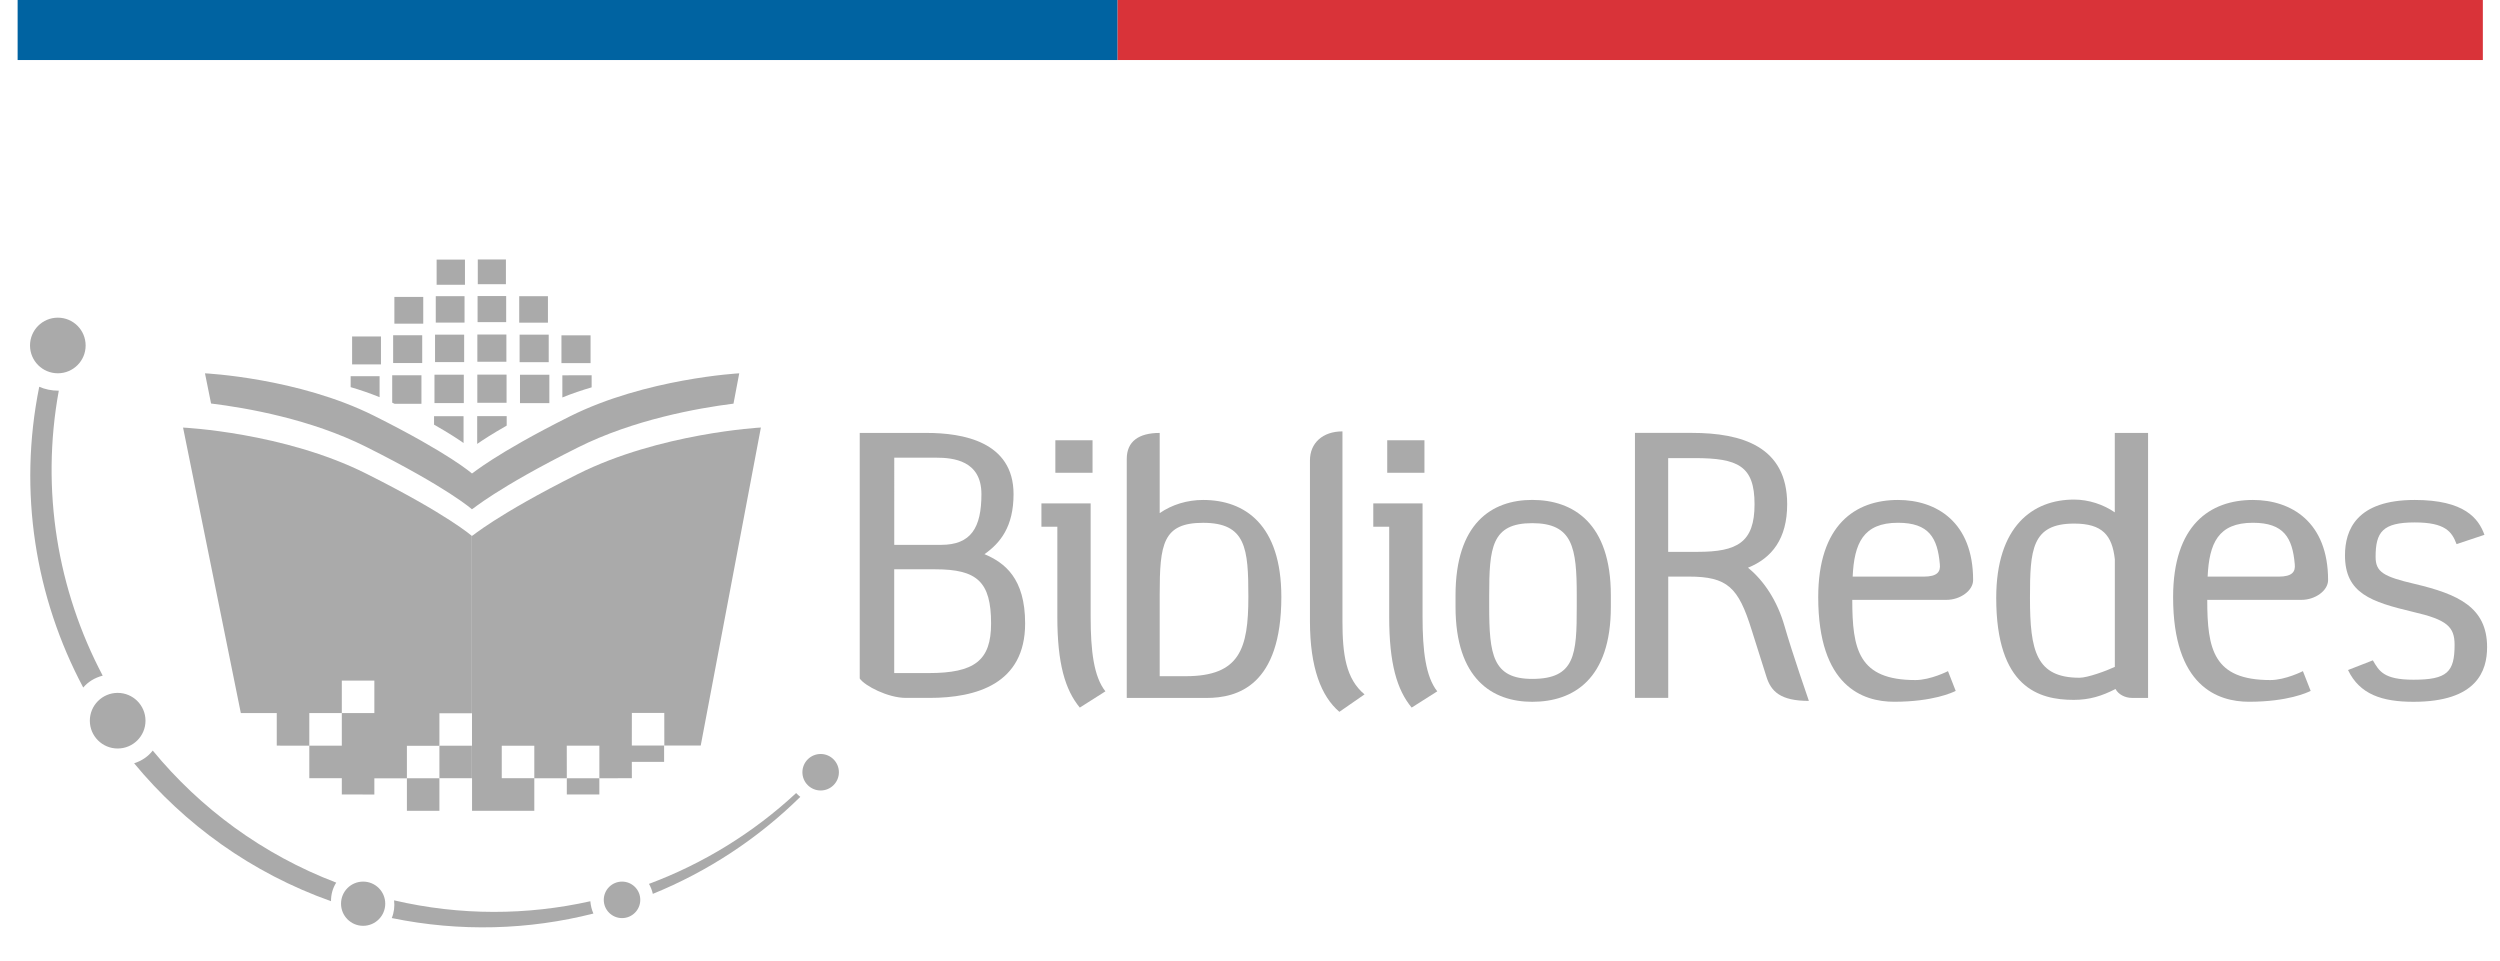 <svg xmlns="http://www.w3.org/2000/svg" xmlns:xlink="http://www.w3.org/1999/xlink" id="Capa_1" x="0px" y="0px" viewBox="0 0 583 224" style="enable-background:new 0 0 583 224;" xml:space="preserve">
<style type="text/css">
	.st0{fill:url(#XMLID_26793_);}
	.st1{opacity:0.59;}
	.st2{opacity:0.5;fill:#8FE5FF;}
	.st3{fill:#8FE5FF;}
	.st4{fill:url(#XMLID_26810_);}
	.st5{opacity:0.2;fill:#D1E0F9;}
	.st6{fill:url(#XMLID_29787_);}
	.st7{filter:url(#Adobe_OpacityMaskFilter);}
	.st8{filter:url(#Adobe_OpacityMaskFilter_1_);}
	.st9{mask:url(#XMLID_34330_);fill:url(#SVGID_1_);}
	.st10{fill:#56C2EF;}
	.st11{fill:#074594;}
	.st12{fill:url(#XMLID_34331_);}
	.st13{fill:url(#XMLID_34332_);}
	.st14{fill:url(#XMLID_34333_);}
	.st15{opacity:0.64;fill:#DCDEDD;}
	.st16{fill:url(#XMLID_34334_);}
	.st17{fill:url(#XMLID_34335_);}
	.st18{fill:url(#SVGID_2_);}
	.st19{fill:#45B868;}
	.st20{fill:url(#SVGID_3_);}
	.st21{fill:#FFFFFF;}
	.st22{fill:#453D37;}
	.st23{fill:#CB441E;}
	.st24{fill:#C22C16;}
	.st25{fill:#746D6C;}
	.st26{fill:none;stroke:#074594;stroke-width:3.459;stroke-miterlimit:10;}
	.st27{fill-rule:evenodd;clip-rule:evenodd;fill:#FFFFFF;}
	.st28{fill:none;stroke:#FFFFFF;stroke-width:0.619;stroke-miterlimit:10;}
	.st29{fill:url(#XMLID_34336_);}
	.st30{fill:url(#XMLID_34337_);}
	.st31{fill:#CBCBCB;}
	.st32{clip-path:url(#XMLID_34338_);fill:#FFFFFF;}
	.st33{clip-path:url(#XMLID_34338_);}
	.st34{fill:url(#XMLID_34339_);}
	.st35{clip-path:url(#XMLID_34338_);fill:#C7CBD1;}
	.st36{fill:#C7CBD1;}
	.st37{fill:#E1A900;}
	.st38{fill:url(#XMLID_34340_);}
	.st39{fill:url(#XMLID_34341_);}
	.st40{fill:url(#SVGID_4_);}
	.st41{fill:#2D1E56;}
	.st42{fill:#DFA999;}
	.st43{fill:#E59A88;}
	.st44{fill:#4A3180;}
	.st45{fill:url(#XMLID_34342_);}
	.st46{fill:url(#XMLID_34345_);}
	.st47{fill:url(#XMLID_34346_);}
	.st48{fill:#8075AF;}
	.st49{opacity:0.26;fill:#FFFFFF;}
	.st50{fill:url(#XMLID_34348_);}
	.st51{fill:#C5D7D5;}
	.st52{opacity:0.3;fill:#FFFFFF;}
	.st53{fill:#CE8045;}
	.st54{fill:#B38000;}
	.st55{fill:url(#XMLID_34349_);}
	.st56{fill:url(#XMLID_34350_);}
	.st57{fill:#222C53;}
	.st58{fill:url(#XMLID_34351_);}
	.st59{opacity:0.28;fill:url(#XMLID_34352_);}
	.st60{fill:#8F80DD;}
	.st61{fill:url(#XMLID_34353_);}
	.st62{opacity:0.24;fill:#2D1E56;}
	.st63{fill:#C1CFD8;}
	.st64{fill:url(#XMLID_34354_);}
	.st65{fill:#6480FF;}
	.st66{fill:url(#XMLID_34355_);}
	.st67{fill:url(#XMLID_34356_);}
	.st68{fill:url(#XMLID_34357_);}
	.st69{fill:url(#XMLID_34358_);}
	.st70{fill:#221E20;}
	.st71{fill:#D7D7D7;}
	.st72{fill:none;stroke:#FFFFFF;stroke-width:4.465;stroke-linecap:round;stroke-linejoin:round;stroke-miterlimit:10;}
	.st73{fill:none;stroke:#074594;stroke-miterlimit:10;}
	.st74{fill:#514080;}
	.st75{fill:#0185FF;}
	.st76{fill:#00C1E8;}
	.st77{fill:#0089B2;}
	.st78{fill:#873C7D;}
	.st79{fill:none;stroke:#45B868;stroke-miterlimit:10;}
	.st80{fill:none;stroke:#FFFFFF;stroke-miterlimit:10;}
	.st81{fill:url(#SVGID_5_);}
	.st82{fill:#C0C0C0;}
	.st83{fill:none;stroke:#676868;stroke-miterlimit:10;}
	.st84{fill:#0063A1;}
	.st85{fill:#D93339;}
	.st86{fill:#FFE5CB;}
	.st87{fill:#EFCC80;}
	.st88{fill:#A3B0D0;}
	.st89{fill:#EBAB00;}
	.st90{fill:#263D83;}
	.st91{fill:#6378A6;}
	.st92{fill:url(#XMLID_34365_);}
	.st93{fill:url(#XMLID_34366_);}
	.st94{fill:url(#SVGID_6_);}
	.st95{fill:url(#SVGID_7_);}
	.st96{fill:url(#SVGID_8_);}
	.st97{clip-path:url(#XMLID_34374_);}
	.st98{clip-path:url(#XMLID_34375_);}
	.st99{opacity:0.32;clip-path:url(#XMLID_34375_);fill:#E1E1E1;}
	.st100{fill:#ECECEC;}
	.st101{fill:#E1E1E1;}
	.st102{fill:#F5F5F5;}
	.st103{fill:#375A64;}
	.st104{fill:#1A2E35;}
	.st105{fill:#C78976;}
	.st106{fill:#BF654E;}
	.st107{fill:#FF4F5B;}
	.st108{opacity:0.3;}
	.st109{fill:#FFBF9D;}
	.st110{fill:#FF9A6C;}
	.st111{fill:#FAFAFA;}
	.st112{opacity:0.2;}
	.st113{clip-path:url(#XMLID_34376_);}
	.st114{clip-path:url(#XMLID_34377_);fill:#323232;}
	.st115{clip-path:url(#XMLID_34377_);}
	.st116{clip-path:url(#XMLID_34378_);}
	.st117{clip-path:url(#XMLID_34379_);fill:#CFCFCF;}
	.st118{clip-path:url(#XMLID_34379_);}
	.st119{fill:url(#SVGID_9_);}
	.st120{fill:none;stroke:#727272;stroke-miterlimit:10;}
	.st121{fill:url(#XMLID_34382_);}
	.st122{fill:url(#XMLID_34383_);}
	.st123{fill:url(#XMLID_34384_);}
	.st124{fill:url(#XMLID_34387_);}
	.st125{fill:url(#XMLID_34388_);}
	.st126{fill:url(#XMLID_34389_);}
	.st127{fill:url(#XMLID_34392_);}
	.st128{fill:url(#XMLID_34393_);}
	.st129{fill:url(#XMLID_34394_);}
	.st130{fill:url(#XMLID_34397_);}
	.st131{fill:url(#XMLID_34398_);}
	.st132{fill:url(#XMLID_34399_);}
	.st133{fill:url(#XMLID_34402_);}
	.st134{fill:url(#XMLID_34403_);}
	.st135{fill:url(#XMLID_34404_);}
	.st136{fill:url(#XMLID_34407_);}
	.st137{fill:url(#XMLID_34408_);}
	.st138{fill:url(#XMLID_34409_);}
	.st139{fill:#DCDEDD;}
	.st140{fill:url(#XMLID_34412_);}
	.st141{fill:url(#XMLID_34413_);}
	.st142{fill:url(#XMLID_34414_);}
	.st143{opacity:0.39;}
	.st144{fill:#CACACA;}
	.st145{fill:url(#XMLID_34415_);}
	.st146{fill:url(#SVGID_10_);}
	.st147{fill:url(#SVGID_11_);}
	.st148{fill:url(#XMLID_34416_);}
	.st149{fill:url(#XMLID_34417_);}
	.st150{clip-path:url(#XMLID_34418_);fill:#FFFFFF;}
	.st151{clip-path:url(#XMLID_34418_);}
	.st152{fill:url(#XMLID_34419_);}
	.st153{clip-path:url(#XMLID_34418_);fill:#C7CBD1;}
	.st154{fill:url(#XMLID_34420_);}
	.st155{fill:url(#XMLID_34421_);}
	.st156{fill:url(#SVGID_12_);}
	.st157{fill:#DAA16D;}
	.st158{opacity:0.47;fill:#DAA16D;}
	.st159{fill:url(#XMLID_34422_);}
	.st160{fill:url(#XMLID_34423_);}
	.st161{fill:url(#XMLID_34424_);}
	.st162{fill:url(#XMLID_34425_);}
	.st163{fill:#684637;}
	.st164{fill:#7F5844;}
	.st165{fill:#652D07;}
	.st166{fill:url(#XMLID_34426_);}
	.st167{fill:url(#XMLID_34427_);}
	.st168{fill:url(#XMLID_34428_);}
	.st169{opacity:0.28;fill:url(#XMLID_34429_);}
	.st170{fill:url(#XMLID_34430_);}
	.st171{fill:#672C2C;}
	.st172{fill:#C9C9C9;}
	.st173{fill:url(#SVGID_13_);}
	.st174{fill:url(#SVGID_14_);}
	.st175{fill:#EDA68A;}
	.st176{fill:url(#SVGID_15_);}
	.st177{fill:url(#SVGID_16_);}
	.st178{fill:none;stroke:url(#XMLID_34431_);stroke-miterlimit:10;}
	.st179{fill:url(#SVGID_17_);}
	.st180{fill:url(#SVGID_18_);}
	.st181{fill:url(#SVGID_19_);}
	.st182{fill:url(#SVGID_20_);}
	.st183{fill:url(#SVGID_21_);}
	.st184{fill:url(#SVGID_22_);}
	.st185{fill:#D1D1D1;}
	.st186{fill:#DE9280;}
	.st187{opacity:0.25;}
	.st188{fill:#DC6E60;}
	.st189{fill:#38303B;}
	.st190{fill:#D44F6A;}
	.st191{fill:#F45A79;}
	.st192{fill:url(#XMLID_34432_);}
	.st193{fill:url(#XMLID_34433_);}
	.st194{fill:#F47081;}
	.st195{fill:url(#XMLID_34434_);}
	.st196{fill:url(#XMLID_34435_);}
	.st197{fill:url(#XMLID_34436_);}
	.st198{fill:url(#XMLID_34437_);}
	.st199{fill:url(#SVGID_23_);}
	.st200{fill:url(#XMLID_34446_);}
	.st201{fill:url(#XMLID_34447_);}
	.st202{fill:url(#XMLID_34448_);}
	.st203{fill:url(#XMLID_34449_);}
	.st204{fill:url(#XMLID_34450_);}
	.st205{fill:url(#SVGID_24_);}
	.st206{fill:url(#SVGID_25_);}
	.st207{fill:url(#XMLID_34451_);}
	.st208{fill:url(#XMLID_34452_);}
	.st209{clip-path:url(#XMLID_34453_);fill:#FFFFFF;}
	.st210{clip-path:url(#XMLID_34453_);}
	.st211{fill:url(#XMLID_34454_);}
	.st212{clip-path:url(#XMLID_34453_);fill:#C7CBD1;}
	.st213{fill:url(#XMLID_34455_);}
	.st214{fill:url(#XMLID_34456_);}
	.st215{fill:url(#SVGID_26_);}
	.st216{fill:url(#XMLID_34457_);}
	.st217{fill:url(#XMLID_34458_);}
	.st218{fill:url(#XMLID_34459_);}
	.st219{fill:url(#XMLID_34460_);}
	.st220{fill:url(#XMLID_34461_);}
	.st221{fill:url(#XMLID_34462_);}
	.st222{fill:url(#XMLID_34463_);}
	.st223{opacity:0.28;fill:url(#XMLID_34464_);}
	.st224{fill:url(#XMLID_34465_);}
	.st225{fill:url(#SVGID_27_);}
	.st226{fill:url(#SVGID_28_);}
	.st227{fill:url(#SVGID_29_);}
	.st228{fill:url(#SVGID_30_);}
	.st229{fill:none;stroke:url(#XMLID_34466_);stroke-miterlimit:10;}
	.st230{fill:url(#SVGID_31_);}
	.st231{fill:url(#SVGID_32_);}
	.st232{fill:url(#SVGID_33_);}
	.st233{fill:url(#SVGID_34_);}
	.st234{fill:url(#SVGID_35_);}
	.st235{fill:url(#SVGID_36_);}
	.st236{fill:url(#XMLID_34467_);}
	.st237{fill:url(#XMLID_34468_);}
	.st238{fill:url(#XMLID_34469_);}
	.st239{fill:url(#XMLID_34470_);}
	.st240{fill:url(#XMLID_34471_);}
	.st241{fill:url(#XMLID_34472_);}
	.st242{fill:url(#SVGID_37_);}
	.st243{fill:url(#XMLID_34481_);}
	.st244{fill:url(#XMLID_34482_);}
	.st245{fill:url(#XMLID_34483_);}
	.st246{fill:url(#XMLID_34487_);}
	.st247{fill:url(#XMLID_34488_);}
	.st248{fill:url(#XMLID_34489_);}
	.st249{fill:url(#XMLID_34490_);}
	.st250{fill:url(#XMLID_34491_);}
	.st251{fill:url(#SVGID_38_);}
	.st252{fill:url(#SVGID_39_);}
	.st253{clip-path:url(#XMLID_34498_);}
	.st254{clip-path:url(#XMLID_34499_);}
	.st255{opacity:0.32;clip-path:url(#XMLID_34499_);fill:#E1E1E1;}
	.st256{clip-path:url(#XMLID_34500_);}
	.st257{clip-path:url(#XMLID_34501_);fill:#323232;}
	.st258{clip-path:url(#XMLID_34501_);}
	.st259{clip-path:url(#XMLID_34502_);}
	.st260{clip-path:url(#XMLID_34503_);fill:#CFCFCF;}
	.st261{clip-path:url(#XMLID_34503_);}
	.st262{fill:url(#XMLID_34506_);}
	.st263{fill:url(#XMLID_34507_);}
	.st264{fill:url(#XMLID_34508_);}
	.st265{fill:url(#SVGID_40_);}
	.st266{fill:url(#SVGID_41_);}
	.st267{fill:url(#SVGID_42_);}
	.st268{fill:url(#SVGID_43_);}
	.st269{fill:none;stroke:url(#XMLID_34509_);stroke-miterlimit:10;}
	.st270{fill:url(#SVGID_44_);}
	.st271{fill:url(#SVGID_45_);}
	.st272{fill:url(#SVGID_46_);}
	.st273{fill:url(#SVGID_47_);}
	.st274{fill:url(#SVGID_48_);}
	.st275{fill:url(#SVGID_49_);}
	.st276{fill:url(#SVGID_50_);}
	.st277{fill:url(#XMLID_34510_);}
	.st278{fill:url(#SVGID_51_);}
	.st279{fill:url(#SVGID_52_);}
	.st280{clip-path:url(#XMLID_34517_);}
	.st281{clip-path:url(#XMLID_34518_);}
	.st282{opacity:0.32;clip-path:url(#XMLID_34518_);fill:#E1E1E1;}
	.st283{clip-path:url(#XMLID_34519_);}
	.st284{clip-path:url(#XMLID_34520_);fill:#323232;}
	.st285{clip-path:url(#XMLID_34520_);}
	.st286{clip-path:url(#XMLID_34521_);}
	.st287{clip-path:url(#XMLID_34522_);fill:#CFCFCF;}
	.st288{clip-path:url(#XMLID_34522_);}
	.st289{fill:url(#XMLID_34525_);}
	.st290{fill:url(#XMLID_34526_);}
	.st291{fill:url(#XMLID_34527_);}
	.st292{fill:url(#SVGID_53_);}
	.st293{fill:url(#SVGID_54_);}
	.st294{fill:url(#XMLID_34528_);}
	.st295{fill:url(#XMLID_34531_);}
	.st296{fill:url(#XMLID_34532_);}
	.st297{fill:url(#XMLID_34533_);}
	.st298{fill:url(#XMLID_34536_);}
	.st299{fill:url(#XMLID_34537_);}
	.st300{fill:url(#XMLID_34538_);}
	.st301{fill:url(#XMLID_34541_);}
	.st302{fill:url(#XMLID_34542_);}
	.st303{fill:url(#XMLID_34543_);}
	.st304{fill:url(#SVGID_55_);}
	.st305{fill:url(#XMLID_34551_);}
	.st306{fill:url(#XMLID_34552_);}
	.st307{fill:#0F69B3;}
	.st308{fill:url(#XMLID_34553_);}
	.st309{fill:url(#XMLID_34554_);}
	.st310{clip-path:url(#XMLID_34555_);fill:#FFFFFF;}
	.st311{clip-path:url(#XMLID_34555_);}
	.st312{fill:url(#XMLID_34556_);}
	.st313{clip-path:url(#XMLID_34555_);fill:#C7CBD1;}
	.st314{fill:url(#XMLID_34557_);}
	.st315{fill:url(#XMLID_34558_);}
	.st316{fill:url(#SVGID_56_);}
	.st317{fill:url(#XMLID_34559_);}
	.st318{fill:url(#XMLID_34560_);}
	.st319{fill:url(#XMLID_34561_);}
	.st320{fill:url(#XMLID_34562_);}
	.st321{fill:url(#XMLID_34563_);}
	.st322{fill:url(#XMLID_34564_);}
	.st323{fill:url(#XMLID_34565_);}
	.st324{opacity:0.28;fill:url(#XMLID_34566_);}
	.st325{fill:url(#XMLID_34567_);}
	.st326{fill:url(#SVGID_57_);}
	.st327{fill:url(#SVGID_58_);}
	.st328{fill:url(#SVGID_59_);}
	.st329{fill:url(#SVGID_60_);}
	.st330{fill:none;stroke:url(#XMLID_34568_);stroke-miterlimit:10;}
	.st331{fill:url(#SVGID_61_);}
	.st332{fill:url(#SVGID_62_);}
	.st333{fill:url(#SVGID_63_);}
	.st334{fill:url(#SVGID_64_);}
	.st335{fill:url(#SVGID_65_);}
	.st336{fill:url(#SVGID_66_);}
	.st337{fill:url(#XMLID_34569_);}
	.st338{fill:url(#XMLID_34570_);}
	.st339{fill:url(#XMLID_34571_);}
	.st340{fill:url(#XMLID_34572_);}
	.st341{fill:url(#XMLID_34573_);}
	.st342{fill:url(#XMLID_34574_);}
	.st343{fill:url(#SVGID_67_);}
	.st344{fill:url(#XMLID_34575_);}
	.st345{fill:url(#XMLID_34576_);}
	.st346{clip-path:url(#XMLID_34577_);fill:#FFFFFF;}
	.st347{clip-path:url(#XMLID_34577_);}
	.st348{fill:url(#XMLID_34578_);}
	.st349{clip-path:url(#XMLID_34577_);fill:#C7CBD1;}
	.st350{fill:url(#XMLID_34579_);}
	.st351{fill:url(#XMLID_34580_);}
	.st352{fill:url(#SVGID_68_);}
	.st353{fill:url(#XMLID_34581_);}
	.st354{fill:url(#XMLID_34582_);}
	.st355{fill:url(#XMLID_34583_);}
	.st356{fill:url(#XMLID_34584_);}
	.st357{fill:url(#XMLID_34585_);}
	.st358{fill:url(#XMLID_34586_);}
	.st359{fill:url(#XMLID_34587_);}
	.st360{opacity:0.28;fill:url(#XMLID_34588_);}
	.st361{fill:url(#XMLID_34589_);}
	.st362{fill:url(#SVGID_69_);}
	.st363{fill:url(#SVGID_70_);}
	.st364{fill:url(#SVGID_71_);}
	.st365{fill:url(#SVGID_72_);}
	.st366{fill:none;stroke:url(#XMLID_34590_);stroke-miterlimit:10;}
	.st367{fill:url(#SVGID_73_);}
	.st368{fill:url(#SVGID_74_);}
	.st369{fill:url(#SVGID_75_);}
	.st370{fill:url(#SVGID_76_);}
	.st371{fill:url(#SVGID_77_);}
	.st372{fill:url(#SVGID_78_);}
	.st373{fill:url(#XMLID_34591_);}
	.st374{fill:url(#XMLID_34592_);}
	.st375{fill:url(#XMLID_34593_);}
	.st376{fill:url(#XMLID_34594_);}
	.st377{fill:url(#XMLID_34595_);}
	.st378{fill:url(#XMLID_34596_);}
	.st379{clip-path:url(#XMLID_34597_);}
	.st380{clip-path:url(#XMLID_34598_);}
	.st381{opacity:0.32;clip-path:url(#XMLID_34598_);fill:#E1E1E1;}
	.st382{clip-path:url(#XMLID_34599_);}
	.st383{clip-path:url(#XMLID_34600_);fill:#323232;}
	.st384{clip-path:url(#XMLID_34600_);}
	.st385{clip-path:url(#XMLID_34601_);}
	.st386{clip-path:url(#XMLID_34602_);fill:#CFCFCF;}
	.st387{clip-path:url(#XMLID_34602_);}
	.st388{fill:url(#XMLID_34603_);}
	.st389{fill:url(#SVGID_79_);}
	.st390{clip-path:url(#XMLID_34605_);}
	.st391{clip-path:url(#XMLID_34606_);}
	.st392{opacity:0.32;clip-path:url(#XMLID_34606_);fill:#E1E1E1;}
	.st393{clip-path:url(#XMLID_34607_);}
	.st394{clip-path:url(#XMLID_34608_);fill:#323232;}
	.st395{clip-path:url(#XMLID_34608_);}
	.st396{clip-path:url(#XMLID_34609_);}
	.st397{clip-path:url(#XMLID_34610_);fill:#CFCFCF;}
	.st398{clip-path:url(#XMLID_34610_);}
	.st399{fill:url(#XMLID_34611_);}
	.st400{fill:#366DDD;}
	.st401{fill:#864CDD;}
	.st402{fill:#F55280;}
	.st403{fill:#F48012;}
	.st404{fill:#0EA9C8;}
	.st405{fill:#AF488A;}
	.st406{fill:#F66D63;}
	.st407{fill:#28A993;}
	.st408{fill:#043764;}
	.st409{fill:url(#XMLID_34612_);}
	.st410{fill:url(#SVGID_80_);}
	.st411{fill:url(#XMLID_34613_);}
	.st412{fill:url(#XMLID_34614_);}
	.st413{fill:url(#XMLID_34615_);}
	.st414{fill:url(#XMLID_34616_);}
	.st415{fill:url(#XMLID_34619_);}
	.st416{fill:url(#XMLID_34620_);}
	.st417{fill:url(#XMLID_34621_);}
	.st418{fill:url(#XMLID_34624_);}
	.st419{fill:url(#XMLID_34625_);}
	.st420{fill:url(#XMLID_34626_);}
	.st421{fill:url(#XMLID_34629_);}
	.st422{fill:url(#XMLID_34630_);}
	.st423{fill:url(#XMLID_34631_);}
	.st424{fill:url(#XMLID_34633_);}
	.st425{fill:url(#XMLID_34634_);}
	.st426{fill:url(#XMLID_34635_);}
	.st427{fill:url(#XMLID_34638_);}
	.st428{fill:url(#XMLID_34639_);}
	.st429{fill:url(#XMLID_34640_);}
	.st430{fill:url(#XMLID_34643_);}
	.st431{fill:url(#XMLID_34644_);}
	.st432{fill:url(#XMLID_34645_);}
	.st433{fill:url(#XMLID_34648_);}
	.st434{fill:url(#XMLID_34649_);}
	.st435{fill:url(#XMLID_34650_);}
	.st436{fill:url(#XMLID_34653_);}
	.st437{fill:url(#XMLID_34654_);}
	.st438{fill:url(#XMLID_34655_);}
	.st439{fill:url(#XMLID_34658_);}
	.st440{fill:url(#XMLID_34659_);}
	.st441{fill:url(#XMLID_34660_);}
	.st442{fill:url(#XMLID_34663_);}
	.st443{fill:url(#XMLID_34664_);}
	.st444{fill:url(#XMLID_34665_);}
	.st445{fill:url(#XMLID_34668_);}
	.st446{fill:url(#XMLID_34669_);}
	.st447{fill:url(#XMLID_34670_);}
	.st448{fill:url(#XMLID_34673_);}
	.st449{fill:url(#XMLID_34674_);}
	.st450{fill:url(#XMLID_34675_);}
	.st451{fill:url(#XMLID_34678_);}
	.st452{fill:url(#XMLID_34679_);}
	.st453{fill:url(#XMLID_34680_);}
	.st454{fill:url(#XMLID_34683_);}
	.st455{fill:url(#XMLID_34684_);}
	.st456{fill:url(#XMLID_34685_);}
	.st457{fill:url(#XMLID_34687_);}
	.st458{fill:url(#XMLID_34688_);}
	.st459{fill:url(#XMLID_34689_);}
	.st460{fill:url(#XMLID_34692_);}
	.st461{fill:url(#XMLID_34693_);}
	.st462{fill:url(#XMLID_34694_);}
	.st463{fill:url(#XMLID_34697_);}
	.st464{fill:url(#XMLID_34698_);}
	.st465{fill:url(#XMLID_34699_);}
	.st466{fill:url(#XMLID_34702_);}
	.st467{fill:url(#XMLID_34703_);}
	.st468{fill:url(#XMLID_34704_);}
	.st469{fill:url(#XMLID_34707_);}
	.st470{fill:url(#XMLID_34708_);}
	.st471{fill:url(#XMLID_34709_);}
	.st472{fill:url(#XMLID_34712_);}
	.st473{fill:url(#XMLID_34713_);}
	.st474{fill:url(#XMLID_34714_);}
	.st475{fill:url(#XMLID_34717_);}
	.st476{fill:url(#XMLID_34718_);}
	.st477{fill:url(#XMLID_34719_);}
	.st478{fill:#DCDEE1;}
	.st479{fill:#7F5E6A;}
	.st480{fill:none;stroke:#074594;stroke-width:1.597;stroke-linecap:round;stroke-linejoin:round;stroke-miterlimit:10;}
	.st481{fill:#FFA394;}
	.st482{opacity:0.5;fill:#C47C75;}
	.st483{fill:#352836;}
	.st484{fill:#D17877;}
	.st485{fill:#FF9989;}
	.st486{fill:#5B4DC4;}
	.st487{fill:#4742A4;}
	.st488{clip-path:url(#XMLID_34720_);fill:#2C217D;}
	.st489{clip-path:url(#XMLID_34720_);fill:none;stroke:#FFFFFF;stroke-width:0.752;stroke-miterlimit:10;}
	.st490{fill:#D2ADDA;}
	.st491{opacity:0.4;fill:#221A24;}
	.st492{fill:#2C217D;}
	.st493{fill:#1D195E;}
	.st494{opacity:0.2;fill:#352836;}
	.st495{fill:none;stroke:#FFFFFF;stroke-width:1.505;stroke-linecap:round;stroke-linejoin:round;stroke-miterlimit:10;}
	.st496{fill:#FF9177;}
	.st497{opacity:0.4;fill:#D56E5C;}
	.st498{fill:#C56655;}
	.st499{fill:#181B34;}
	.st500{opacity:0.3;fill:#0D1122;}
	.st501{fill:none;stroke:#FFFFFF;stroke-width:1.584;stroke-linecap:round;stroke-miterlimit:10;}
	.st502{opacity:0.2;fill:#0D1122;}
	.st503{fill:#B698BD;}
	.st504{opacity:0.2;fill:#221A24;}
	.st505{fill:#A38BA9;}
	.st506{fill:#FFE4E5;}
	.st507{opacity:0.6;fill:#453646;}
	.st508{fill:#92687D;}
	.st509{fill:#E1C3E9;}
	.st510{fill:#142230;}
	.st511{fill:#A0534F;}
	.st512{fill:#803F38;}
	.st513{fill:#7F3B37;}
	.st514{fill:#1B165E;}
	.st515{opacity:0.1;fill:#142230;}
	.st516{opacity:0.7;fill:#FFFFFF;}
	.st517{fill:#101627;}
	.st518{fill:#FFA78D;}
	.st519{fill:#F37D5A;}
	.st520{fill:#EF8472;}
	.st521{fill:#1F2639;}
	.st522{fill:#38134C;}
	.st523{fill:#501967;}
	.st524{fill:#0D1019;}
	.st525{fill:#35324C;}
	.st526{fill:#8B3D49;}
	.st527{fill:#A93077;}
	.st528{fill:#D5694E;}
	.st529{fill:#A080BE;}
	.st530{fill:#D1A0F3;}
	.st531{fill:#524E64;}
	.st532{fill:#E4E8ED;}
	.st533{fill:#CB5C40;}
	.st534{fill:#792B9B;}
	.st535{fill:#97616B;}
	.st536{fill:none;stroke:#97616B;stroke-miterlimit:10;}
	.st537{fill:none;stroke:#35324C;stroke-miterlimit:10;}
	.st538{fill:#5F227F;}
	.st539{fill:#80215B;}
	.st540{fill:#775D89;}
	.st541{fill:#B45C00;}
	.st542{fill:#E9785B;}
	.st543{fill:#F49D4A;}
	.st544{fill:#C7CACF;}
	.st545{opacity:0.2;fill:#2A3554;}
	.st546{opacity:0.5;fill:#2A3554;}
	.st547{fill:#2A3554;}
	.st548{fill:#16162F;}
	.st549{fill:#D0243A;}
	.st550{fill:#FF4E5A;}
	.st551{opacity:0.5;fill:#D0243A;}
	.st552{opacity:0.5;}
	.st553{fill:#F29D88;}
	.st554{fill:#F2806B;}
	.st555{fill:#CB5C48;}
	.st556{fill:#911529;}
	.st557{fill:#445279;}
	.st558{fill:#A01A21;}
	.st559{fill:#FFC145;}
	.st560{opacity:0.64;}
	.st561{fill:#E49E1B;}
	.st562{fill:#272E3D;}
	.st563{fill:#E6A686;}
	.st564{opacity:0.46;fill:#CA796A;}
	.st565{fill:#D09380;}
	.st566{fill:#4743A2;}
	.st567{fill:#C3D6DC;}
	.st568{fill:#B34040;}
	.st569{opacity:0.5;fill:#831F1F;}
	.st570{fill:#CF7171;}
	.st571{fill:#DC8A51;}
	.st572{opacity:0.64;fill:#E49E1B;}
	.st573{fill:none;stroke:#DC8A51;stroke-width:1.844;stroke-miterlimit:10;}
	.st574{fill:#FFE6A5;}
	.st575{fill:#27DEBF;}
	.st576{opacity:0.1;}
	.st577{opacity:0.65;fill:#FFFFFF;}
	.st578{opacity:0.5;fill:#FFFFFF;}
	.st579{opacity:0.4;}
	.st580{fill:#37474F;}
	.st581{opacity:0.15;fill:#FFFFFF;}
	.st582{opacity:0.85;fill:#FFFFFF;}
	.st583{opacity:0.7;}
	.st584{opacity:0.3;fill:#1A2E35;}
	.st585{opacity:0.45;}
	.st586{opacity:0.8;}
	.st587{opacity:0.15;}
	.st588{opacity:0.9;fill:#37474F;}
	.st589{opacity:0.6;fill:#FFFFFF;}
	.st590{opacity:0.6;}
	.st591{opacity:0.8;fill:#FFFFFF;}
	.st592{opacity:0.4;fill:#FFFFFF;}
	.st593{fill:#FFA8A7;}
	.st594{fill:#F0F0F0;}
	.st595{fill:#F28F8F;}
	.st596{fill:#E6E6E6;}
	.st597{clip-path:url(#XMLID_34721_);fill:#2C217D;}
	.st598{clip-path:url(#XMLID_34721_);fill:none;stroke:#FFFFFF;stroke-width:0.752;stroke-miterlimit:10;}
	.st599{fill:#EDEDED;}
	.st600{fill:#27D6B7;}
	.st601{fill:none;stroke:#DC8A51;stroke-width:1.737;stroke-miterlimit:10;}
	.st602{fill:none;stroke:#97616B;stroke-width:1.209;stroke-miterlimit:10;}
	.st603{fill:none;stroke:#35324C;stroke-width:1.209;stroke-miterlimit:10;}
	.st604{fill:#99B7E6;}
	.st605{fill-rule:evenodd;clip-rule:evenodd;fill:#AECAF2;}
	.st606{fill-rule:evenodd;clip-rule:evenodd;fill:#99B7E6;}
	.st607{fill:#FFBD3A;}
	.st608{fill-rule:evenodd;clip-rule:evenodd;fill:#FFBD3A;}
	.st609{fill-rule:evenodd;clip-rule:evenodd;fill:#CEE2ED;}
	.st610{fill:#CEE2ED;}
	.st611{fill-rule:evenodd;clip-rule:evenodd;fill:#7797DE;}
	.st612{fill:#6783D9;}
	.st613{fill-rule:evenodd;clip-rule:evenodd;fill:#6783D9;}
	.st614{fill:#3A3FC3;}
	.st615{fill-rule:evenodd;clip-rule:evenodd;fill:#15367A;}
	.st616{fill-rule:evenodd;clip-rule:evenodd;fill:#00D683;}
	.st617{fill-rule:evenodd;clip-rule:evenodd;fill:#3A3FC3;}
	.st618{fill-rule:evenodd;clip-rule:evenodd;fill:#C98800;}
	.st619{fill-rule:evenodd;clip-rule:evenodd;fill:#EECEA1;}
	.st620{fill-rule:evenodd;clip-rule:evenodd;fill:#7A67ED;}
	.st621{fill-rule:evenodd;clip-rule:evenodd;fill:#FFDBBC;}
	.st622{fill-rule:evenodd;clip-rule:evenodd;fill:#1970EE;}
	.st623{fill-rule:evenodd;clip-rule:evenodd;fill:#FFA792;}
	.st624{fill-rule:evenodd;clip-rule:evenodd;fill:#1A1A2B;}
	.st625{fill-rule:evenodd;clip-rule:evenodd;fill:#FF8D7B;}
	.st626{fill-rule:evenodd;clip-rule:evenodd;fill:#FFB69E;}
	.st627{fill-rule:evenodd;clip-rule:evenodd;fill:#23274A;}
	.st628{fill-rule:evenodd;clip-rule:evenodd;fill:#FFA780;}
	.st629{fill:none;stroke:#60BACD;stroke-width:1.82;stroke-miterlimit:10;}
	.st630{fill:none;stroke:#9E59DF;stroke-width:3.64;stroke-miterlimit:10;}
	.st631{fill:#89AAAF;}
	.st632{fill:#BFE0E3;}
	.st633{fill:#608193;}
	.st634{fill:#97BBBD;}
	.st635{fill:#1A1A2B;}
	.st636{fill:#FFCDE3;}
	.st637{fill:#F1AED0;}
	.st638{fill:#F29EC3;}
	.st639{fill:#424242;}
	.st640{fill:#414141;}
	.st641{fill:none;stroke:#424242;stroke-width:1.365;stroke-miterlimit:10;}
	.st642{fill:none;stroke:#424242;stroke-width:1.365;stroke-linecap:round;stroke-miterlimit:10;}
	.st643{fill:#FFE4B7;}
	.st644{fill:#FFEBD4;}
	.st645{fill:#FF934F;}
	.st646{fill:#3E7CEB;}
	.st647{fill:#FFA59D;}
	.st648{fill:#FFBFB4;}
	.st649{fill:#A15E59;}
	.st650{fill:none;stroke:#424242;stroke-width:0.91;stroke-linecap:round;stroke-miterlimit:10;}
	.st651{fill:#DE8080;}
	.st652{opacity:0.86;fill:#FFFFFF;}
	.st653{fill:#C5FFF0;}
	.st654{fill:#9DE7DE;}
	.st655{fill:#E26537;}
	.st656{fill:#FFD2FF;}
	.st657{fill:#ECBBE9;}
	.st658{fill:#32293B;}
	.st659{fill:#FF80B9;}
	.st660{fill:#A76966;}
	.st661{fill:#C37C74;}
	.st662{fill:#F58C8C;}
	.st663{fill:#C2E6B0;}
	.st664{fill:#E1F4D2;}
	.st665{fill:#805030;}
	.st666{fill:#976AA6;}
	.st667{fill:#DA8A82;}
	.st668{fill:#FFC262;}
	.st669{fill:#F3A300;}
	.st670{fill:none;stroke:#2B2523;stroke-width:6.96;}
	.st671{fill:#2B2523;}
	.st672{fill:#684E43;}
	.st673{fill:url(#XMLID_34725_);}
	.st674{fill:url(#XMLID_34726_);}
	.st675{filter:url(#Adobe_OpacityMaskFilter_2_);}
	.st676{filter:url(#Adobe_OpacityMaskFilter_3_);}
	.st677{mask:url(#XMLID_34727_);fill:url(#SVGID_81_);}
	.st678{opacity:0.7;fill:url(#XMLID_34728_);}
	.st679{fill:#303030;}
	.st680{fill:url(#XMLID_34729_);}
	.st681{filter:url(#Adobe_OpacityMaskFilter_4_);}
	.st682{filter:url(#Adobe_OpacityMaskFilter_5_);}
	.st683{mask:url(#XMLID_34730_);fill:url(#SVGID_82_);}
	.st684{fill:url(#XMLID_34731_);}
	.st685{fill:#787878;}
	.st686{filter:url(#Adobe_OpacityMaskFilter_6_);}
	.st687{filter:url(#Adobe_OpacityMaskFilter_7_);}
	.st688{mask:url(#XMLID_34734_);fill:url(#SVGID_83_);}
	.st689{opacity:0.2;fill:url(#XMLID_34735_);}
	.st690{opacity:0.31;}
	.st691{fill:url(#XMLID_34736_);}
	.st692{fill:url(#XMLID_34737_);}
	.st693{filter:url(#Adobe_OpacityMaskFilter_8_);}
	.st694{filter:url(#Adobe_OpacityMaskFilter_9_);}
	.st695{mask:url(#XMLID_34738_);fill:url(#SVGID_84_);}
	.st696{opacity:0.7;fill:url(#XMLID_34739_);}
	.st697{fill:url(#XMLID_34740_);}
	.st698{filter:url(#Adobe_OpacityMaskFilter_10_);}
	.st699{filter:url(#Adobe_OpacityMaskFilter_11_);}
	.st700{mask:url(#XMLID_34741_);fill:url(#SVGID_85_);}
	.st701{fill:url(#XMLID_34742_);}
	.st702{filter:url(#Adobe_OpacityMaskFilter_12_);}
	.st703{filter:url(#Adobe_OpacityMaskFilter_13_);}
	.st704{mask:url(#XMLID_34745_);fill:url(#SVGID_86_);}
	.st705{opacity:0.2;fill:url(#XMLID_34746_);}
	.st706{fill:url(#XMLID_34747_);}
	.st707{fill:url(#XMLID_34750_);}
	.st708{clip-path:url(#XMLID_34751_);}
	.st709{fill:url(#XMLID_34752_);}
	.st710{fill:url(#XMLID_34753_);}
	.st711{fill:url(#XMLID_34754_);}
	.st712{fill:url(#XMLID_34755_);}
	.st713{fill:url(#XMLID_34756_);}
	.st714{fill:url(#XMLID_34757_);}
	.st715{opacity:0.4;clip-path:url(#XMLID_34751_);}
	.st716{fill:url(#XMLID_34758_);}
	.st717{fill:url(#XMLID_34759_);}
	.st718{fill:url(#XMLID_34760_);}
	.st719{fill:#2E113F;}
	.st720{fill:#6E6E6E;}
	.st721{fill:#DFDFDF;}
	.st722{fill:url(#XMLID_34761_);}
	.st723{opacity:0.7;fill:url(#XMLID_34762_);}
	.st724{fill:none;stroke:#FFFFFF;stroke-width:2;stroke-miterlimit:10;}
	.st725{opacity:0.81;}
	.st726{opacity:0.28;fill:none;stroke:#FFFFFF;stroke-width:2.4;stroke-miterlimit:10;}
	.st727{fill:none;stroke:#FFFFFF;stroke-width:4;stroke-linecap:round;stroke-linejoin:round;}
	.st728{fill:none;stroke:#FFFFFF;stroke-width:4;stroke-linecap:round;stroke-linejoin:round;stroke-dasharray:0.422,8.438;}
	.st729{fill:none;stroke:#FFFFFF;stroke-width:4;stroke-linecap:round;stroke-linejoin:round;stroke-dasharray:0.416,8.313;}
	.st730{fill:#FF4963;}
	.st731{opacity:0.68;fill:url(#XMLID_34763_);}
	.st732{fill:#BDBEC4;}
	.st733{opacity:0.27;fill:#FFFFFF;}
	.st734{fill:url(#XMLID_34764_);}
	.st735{opacity:0.68;fill:url(#XMLID_34765_);}
	.st736{fill:url(#XMLID_34766_);}
	.st737{opacity:0.6;fill:#FF4963;}
	.st738{opacity:0.17;fill:#C0C0C0;}
	.st739{opacity:0.7;fill:url(#XMLID_34767_);}
	.st740{opacity:0.68;fill:url(#XMLID_34768_);}
	.st741{opacity:0.68;fill:url(#XMLID_34769_);}
	.st742{opacity:0.6;fill:#074594;}
	.st743{fill:none;stroke:#FFFFFF;stroke-width:1.434;stroke-miterlimit:10;}
	.st744{fill:none;stroke:#FFFFFF;stroke-width:2.868;stroke-miterlimit:10;}
	.st745{opacity:0.28;fill:none;stroke:#FFFFFF;stroke-width:3.442;stroke-miterlimit:10;}
	.st746{fill:none;stroke:#FF4F5B;stroke-width:2.868;stroke-miterlimit:10;}
	.st747{opacity:0.28;fill:none;stroke:#FF4F5B;stroke-width:3.442;stroke-miterlimit:10;}
	.st748{fill:none;stroke:#074594;stroke-width:1.434;stroke-miterlimit:10;}
	.st749{fill:url(#XMLID_34770_);}
	.st750{opacity:0.7;fill:url(#XMLID_34771_);}
	.st751{opacity:0.68;fill:url(#XMLID_34772_);}
	.st752{opacity:0.68;fill:url(#XMLID_34773_);}
	.st753{fill-rule:evenodd;clip-rule:evenodd;fill:#FFC900;}
	.st754{fill-rule:evenodd;clip-rule:evenodd;fill:#FF9E0B;}
	.st755{fill-rule:evenodd;clip-rule:evenodd;fill:#050504;}
	.st756{fill-rule:evenodd;clip-rule:evenodd;fill:#CAE6FF;}
	.st757{fill-rule:evenodd;clip-rule:evenodd;fill:#2D2323;}
	.st758{fill-rule:evenodd;clip-rule:evenodd;fill:#A9D1F1;}
	.st759{fill-rule:evenodd;clip-rule:evenodd;fill:#FFE2A6;}
	.st760{fill-rule:evenodd;clip-rule:evenodd;fill:#FAC479;}
	.st761{fill-rule:evenodd;clip-rule:evenodd;fill:#0A243B;}
	.st762{fill-rule:evenodd;clip-rule:evenodd;fill:#285173;}
	.st763{fill-rule:evenodd;clip-rule:evenodd;fill:#123450;}
	.st764{fill-rule:evenodd;clip-rule:evenodd;fill:#336387;}
	.st765{fill-rule:evenodd;clip-rule:evenodd;fill:#DFF6FF;}
	.st766{fill-rule:evenodd;clip-rule:evenodd;}
	.st767{fill-rule:evenodd;clip-rule:evenodd;fill:#1E1C1C;}
	.st768{fill-rule:evenodd;clip-rule:evenodd;fill:#2D2B2B;}
	.st769{fill-rule:evenodd;clip-rule:evenodd;fill:#FFD494;}
	.st770{fill-rule:evenodd;clip-rule:evenodd;fill:#134169;}
	.st771{fill-rule:evenodd;clip-rule:evenodd;fill:#B7D9F5;}
	.st772{fill-rule:evenodd;clip-rule:evenodd;fill:#873306;}
	.st773{fill-rule:evenodd;clip-rule:evenodd;fill:#B10000;}
	.st774{fill-rule:evenodd;clip-rule:evenodd;fill:#FFD6A0;}
	.st775{fill-rule:evenodd;clip-rule:evenodd;fill:#1F1F1E;}
	.st776{fill-rule:evenodd;clip-rule:evenodd;fill:#DBDBDB;}
	.st777{fill-rule:evenodd;clip-rule:evenodd;fill:#979797;}
	.st778{fill-rule:evenodd;clip-rule:evenodd;fill:#F4F2F2;}
	.st779{fill-rule:evenodd;clip-rule:evenodd;fill:#CCCDCD;}
	.st780{fill-rule:evenodd;clip-rule:evenodd;fill:#1D1D1C;}
	.st781{fill-rule:evenodd;clip-rule:evenodd;fill:#3B4854;}
	.st782{fill-rule:evenodd;clip-rule:evenodd;fill:#EDBB77;}
	.st783{fill-rule:evenodd;clip-rule:evenodd;fill:#2E2E2D;}
	.st784{fill-rule:evenodd;clip-rule:evenodd;fill:#5B1900;}
	.st785{fill-rule:evenodd;clip-rule:evenodd;fill:#40403F;}
	.st786{fill-rule:evenodd;clip-rule:evenodd;fill:#CCE9F8;}
	.st787{fill-rule:evenodd;clip-rule:evenodd;fill:#5E5E5D;}
	.st788{fill-rule:evenodd;clip-rule:evenodd;fill:#DCF2FF;}
	.st789{fill:#0A530A;}
	.st790{fill:#54A00A;}
	.st791{fill:#EFC23E;}
	.st792{fill:#441D0A;}
	.st793{fill:#F4F2F2;}
	.st794{fill:#34982B;}
	.st795{fill:#0A710A;}
	.st796{fill:#0A580D;}
	.st797{fill:#4EDA22;}
	.st798{fill:#12A00A;}
	.st799{fill:#77E10A;}
	.st800{fill-rule:evenodd;clip-rule:evenodd;fill:#060000;}
	.st801{fill-rule:evenodd;clip-rule:evenodd;fill:#0C0C0B;}
	.st802{fill-rule:evenodd;clip-rule:evenodd;fill:#082C44;}
	.st803{fill-rule:evenodd;clip-rule:evenodd;fill:#1B0D06;}
	.st804{fill-rule:evenodd;clip-rule:evenodd;fill:#080503;}
	.st805{fill-rule:evenodd;clip-rule:evenodd;fill:#615E5D;}
	.st806{fill-rule:evenodd;clip-rule:evenodd;fill:#2A2724;}
	.st807{fill-rule:evenodd;clip-rule:evenodd;fill:#CE9455;}
	.st808{fill-rule:evenodd;clip-rule:evenodd;fill:#BB8245;}
	.st809{fill-rule:evenodd;clip-rule:evenodd;fill:#F5CF8B;}
	.st810{fill-rule:evenodd;clip-rule:evenodd;fill:#C0DAEF;}
	.st811{fill-rule:evenodd;clip-rule:evenodd;fill:#DA151A;}
	.st812{fill-rule:evenodd;clip-rule:evenodd;fill:#DFDDDC;}
	.st813{fill-rule:evenodd;clip-rule:evenodd;fill:#B71D1D;}
	.st814{fill-rule:evenodd;clip-rule:evenodd;fill:#413D39;}
	.st815{fill-rule:evenodd;clip-rule:evenodd;fill:#B7B4B3;}
	.st816{fill-rule:evenodd;clip-rule:evenodd;fill:#41A3DC;}
	.st817{fill-rule:evenodd;clip-rule:evenodd;fill:#2068AE;}
	.st818{fill-rule:evenodd;clip-rule:evenodd;fill:#1C4980;}
	.st819{fill-rule:evenodd;clip-rule:evenodd;fill:#FFECBF;}
	.st820{fill-rule:evenodd;clip-rule:evenodd;fill:#F1DAA5;}
	.st821{fill-rule:evenodd;clip-rule:evenodd;fill:#E0C689;}
	.st822{fill-rule:evenodd;clip-rule:evenodd;fill:#C7C7C7;}
	.st823{fill-rule:evenodd;clip-rule:evenodd;fill:#FBFBFB;}
	.st824{fill-rule:evenodd;clip-rule:evenodd;fill:#DF0C0C;}
	.st825{fill-rule:evenodd;clip-rule:evenodd;fill:#F94733;}
	.st826{fill-rule:evenodd;clip-rule:evenodd;fill:#D3E8F9;}
	.st827{fill-rule:evenodd;clip-rule:evenodd;fill:#290600;}
	.st828{fill-rule:evenodd;clip-rule:evenodd;fill:#AA0000;}
	.st829{fill-rule:evenodd;clip-rule:evenodd;fill:#F3F3F3;}
	.st830{fill-rule:evenodd;clip-rule:evenodd;fill:#AEAEAE;}
	.st831{fill-rule:evenodd;clip-rule:evenodd;fill:#003C82;}
	.st832{fill-rule:evenodd;clip-rule:evenodd;fill:#0C5DAD;}
	.st833{fill-rule:evenodd;clip-rule:evenodd;fill:#3880CC;}
	.st834{fill-rule:evenodd;clip-rule:evenodd;fill:#F4CA8F;}
	.st835{fill-rule:evenodd;clip-rule:evenodd;fill:#29170D;}
	.st836{fill-rule:evenodd;clip-rule:evenodd;fill:#46423D;}
	.st837{fill-rule:evenodd;clip-rule:evenodd;fill:#201D1B;}
	.st838{fill-rule:evenodd;clip-rule:evenodd;fill:#2E2B27;}
	.st839{fill-rule:evenodd;clip-rule:evenodd;fill:#F5D556;}
	.st840{fill-rule:evenodd;clip-rule:evenodd;fill:#F5F5F5;}
	.st841{fill-rule:evenodd;clip-rule:evenodd;fill:#D21414;}
	.st842{fill-rule:evenodd;clip-rule:evenodd;fill:#F5E7B3;}
	.st843{fill-rule:evenodd;clip-rule:evenodd;fill:#E1E1E1;}
	.st844{fill-rule:evenodd;clip-rule:evenodd;fill:#898483;}
	.st845{fill-rule:evenodd;clip-rule:evenodd;fill:#E30309;}
	.st846{fill-rule:evenodd;clip-rule:evenodd;fill:#377B31;}
	.st847{fill-rule:evenodd;clip-rule:evenodd;fill:#5D9A2F;}
	.st848{fill-rule:evenodd;clip-rule:evenodd;fill:#84B24D;}
	.st849{fill-rule:evenodd;clip-rule:evenodd;fill:#A1C072;}
	.st850{fill-rule:evenodd;clip-rule:evenodd;fill:#577834;}
	.st851{fill-rule:evenodd;clip-rule:evenodd;fill:#405229;}
	.st852{fill-rule:evenodd;clip-rule:evenodd;fill:#4A251A;}
	.st853{fill-rule:evenodd;clip-rule:evenodd;fill:#7B5332;}
	.st854{fill-rule:evenodd;clip-rule:evenodd;fill:#652B17;}
	.st855{fill-rule:evenodd;clip-rule:evenodd;fill:#343F25;}
	.st856{fill-rule:evenodd;clip-rule:evenodd;fill:#C2DEF4;}
	.st857{fill-rule:evenodd;clip-rule:evenodd;fill:#F4F4F4;}
	.st858{fill-rule:evenodd;clip-rule:evenodd;fill:#9C3E0C;}
	.st859{fill-rule:evenodd;clip-rule:evenodd;fill:#7C2B02;}
	.st860{fill-rule:evenodd;clip-rule:evenodd;fill:#F2AD00;}
	.st861{fill-rule:evenodd;clip-rule:evenodd;fill:#D7EEFF;}
	.st862{fill:#D47B00;}
	.st863{fill:#ECA000;}
	.st864{fill:#EAEAEA;}
	.st865{fill:#ADADAD;}
	.st866{fill:#FFC311;}
	.st867{fill:#E88022;}
	.st868{fill:#A90000;}
	.st869{fill:#D81D1D;}
	.st870{fill:#EF513F;}
	.st871{fill:#1D65AC;}
	.st872{fill:#094785;}
	.st873{fill:#4483C7;}
	.st874{fill:#F3FBFF;}
	.st875{fill:#242890;}
	.st876{fill:url(#XMLID_34774_);}
	.st877{fill:#0D82D3;}
	.st878{fill:url(#XMLID_34775_);}
	.st879{fill:url(#XMLID_34776_);}
	.st880{fill:url(#XMLID_34777_);}
	.st881{fill:url(#XMLID_34778_);}
	.st882{fill:url(#XMLID_34779_);}
	.st883{fill:#171D6D;}
	.st884{fill:url(#XMLID_34780_);}
	.st885{fill:url(#XMLID_34781_);}
	.st886{fill:url(#XMLID_34782_);}
	.st887{fill:url(#XMLID_34783_);}
	.st888{fill:url(#XMLID_34784_);}
	.st889{fill:url(#XMLID_34785_);}
	.st890{fill:#DA8280;}
	.st891{fill:#F5B4AD;}
	.st892{fill:url(#XMLID_34786_);}
	.st893{fill:url(#XMLID_34787_);}
	.st894{opacity:0.1;clip-path:url(#XMLID_34788_);fill:#FF4A1A;}
	.st895{clip-path:url(#XMLID_34788_);fill:url(#XMLID_34789_);}
	.st896{opacity:0.1;clip-path:url(#XMLID_34790_);fill:#FF4A1A;}
	.st897{clip-path:url(#XMLID_34790_);fill:url(#XMLID_34791_);}
	.st898{fill:url(#XMLID_34792_);}
	.st899{opacity:0.5;fill:none;stroke:#8FE5FF;stroke-miterlimit:10;}
	.st900{fill:none;stroke:#8FE5FF;stroke-miterlimit:10;}
	.st901{fill:url(#XMLID_34793_);}
	.st902{fill:url(#XMLID_34794_);}
	.st903{fill:url(#XMLID_34795_);}
	.st904{filter:url(#Adobe_OpacityMaskFilter_14_);}
	.st905{filter:url(#Adobe_OpacityMaskFilter_15_);}
	.st906{mask:url(#XMLID_34796_);fill:url(#SVGID_87_);}
	.st907{fill:url(#XMLID_34797_);}
	.st908{fill:url(#XMLID_34798_);}
	.st909{fill:url(#XMLID_34799_);}
	.st910{fill:url(#XMLID_34800_);}
	.st911{fill:url(#XMLID_34801_);}
	.st912{fill:url(#XMLID_34802_);}
	.st913{fill:url(#XMLID_34803_);}
	.st914{fill:url(#XMLID_34804_);}
	.st915{fill:url(#XMLID_34805_);}
	.st916{fill:url(#XMLID_34806_);}
	.st917{fill:url(#XMLID_34807_);}
	.st918{fill:url(#XMLID_34808_);}
	.st919{fill:url(#XMLID_34809_);}
	.st920{fill:url(#XMLID_34810_);}
	.st921{fill:url(#XMLID_34811_);}
	.st922{opacity:0.1;clip-path:url(#XMLID_34812_);fill:#FF4A1A;}
	.st923{clip-path:url(#XMLID_34812_);fill:url(#XMLID_34813_);}
	.st924{opacity:0.1;clip-path:url(#XMLID_34814_);fill:#FF4A1A;}
	.st925{clip-path:url(#XMLID_34814_);fill:url(#XMLID_34815_);}
	.st926{fill:url(#XMLID_34816_);}
	.st927{fill:#AAAAAA;}
</style>
<g>
	<rect id="XMLID_19175_" x="4.11" y="-1" class="st84" width="256.52" height="15"></rect>
	<rect id="XMLID_868_" x="260.63" y="-1" class="st85" width="318.37" height="15"></rect>
</g>
<g id="XMLID_22308_">
	<path id="XMLID_34328_" class="st927" d="M117.98,60.51h-6.56v5.31v0.46h6.56h0c0-0.06,0-0.12,0-0.19V60.51z"></path>
	<rect id="XMLID_34327_" x="101.82" y="60.54" class="st927" width="6.61" height="5.87"></rect>
	<path id="XMLID_34326_" class="st927" d="M121.08,75.24h6.51c0.06,0,0.13,0,0.19,0v0v-6.17h-6.7V75.24z"></path>
	<polygon id="XMLID_34325_" class="st927" points="91.97,75.48 98.7,75.48 98.7,69.3 98.7,69.24 91.97,69.24  "></polygon>
	<polygon id="XMLID_34324_" class="st927" points="130.93,78.2 130.93,78.26 130.93,84.68 137.72,84.68 137.72,78.2  "></polygon>
	<path id="XMLID_34323_" class="st927" d="M82.11,78.47v6.51h6.73v-6.51v0c-0.03,0-0.05,0-0.07,0H82.11z"></path>
	<polygon id="XMLID_34322_" class="st927" points="111.37,74.82 111.37,75.12 111.37,75.12 118.04,75.12 118.04,69.04 111.37,69.04     "></polygon>
	<polygon id="XMLID_34321_" class="st927" points="101.62,75.23 101.62,75.23 101.84,75.23 108.33,75.23 108.33,69.07 101.62,69.07     "></polygon>
	<rect id="XMLID_34320_" x="121.17" y="78.04" class="st927" width="6.79" height="6.42"></rect>
	<polygon id="XMLID_34319_" class="st927" points="91.68,78.18 91.68,84.66 98.46,84.66 98.46,78.18 98.36,78.18  "></polygon>
	<path id="XMLID_34318_" class="st927" d="M131.26,87.52h-0.12v5.17c2.28-0.93,4.58-1.7,6.83-2.36v-2.81H131.26z"></path>
	<path id="XMLID_34317_" class="st927" d="M81.77,90.28c2.23,0.65,4.5,1.43,6.75,2.34v-4.89h-6.75V90.28z"></path>
	<path id="XMLID_34316_" class="st927" d="M191.38,175.83c-2.35,0-4.26,1.91-4.26,4.26c0,2.35,1.91,4.25,4.26,4.25   c2.35,0,4.25-1.91,4.25-4.25C195.63,177.74,193.72,175.83,191.38,175.83"></path>
	<path id="XMLID_34315_" class="st927" d="M145.06,205.59c-2.35,0-4.26,1.91-4.26,4.26c0,2.35,1.91,4.25,4.26,4.25   c2.34,0,4.25-1.9,4.25-4.25C149.32,207.5,147.41,205.59,145.06,205.59"></path>
	<path id="XMLID_34314_" class="st927" d="M84.68,205.59c-2.85,0-5.15,2.3-5.15,5.15s2.3,5.16,5.15,5.16c2.85,0,5.16-2.31,5.16-5.16   S87.53,205.59,84.68,205.59"></path>
	<path id="XMLID_34313_" class="st927" d="M27.44,161.58c-3.58,0-6.49,2.9-6.49,6.49c0,3.58,2.9,6.48,6.49,6.48   c3.59,0,6.49-2.9,6.49-6.48C33.93,164.49,31.03,161.58,27.44,161.58"></path>
	<path id="XMLID_34312_" class="st927" d="M13.49,74.08C9.9,74.08,7,76.98,7,80.57c0,3.58,2.9,6.48,6.49,6.48   c3.58,0,6.48-2.9,6.48-6.48C19.97,76.98,17.08,74.08,13.49,74.08"></path>
	<path id="XMLID_34309_" class="st927" d="M407.63,132.39c5.61-2.26,9.14-6.78,9.14-14.82c0-13.45-10.57-16.62-22.23-16.62h-13.27   v61.79h7.76v-28.28h4.79c9.04,0,11.57,2.52,14.64,12.37c3.07,9.76,3.43,10.85,3.43,10.85c1.08,3.6,3.34,5.77,9.94,5.77   c0,0-3.89-11.2-5.7-17.52C414.5,140.25,411.43,135.46,407.63,132.39 M395.9,128.69h-6.88v-21.86h6.15   c10.11,0,13.99,1.8,13.99,10.75C409.17,126.51,405.11,128.69,395.9,128.69"></path>
	<path id="XMLID_34306_" class="st927" d="M442.61,116.59c-10.02,0-18.6,5.87-18.6,22.67c0,20.78,10.38,24.39,17.7,24.39   c9.04,0,13.64-2.17,14.36-2.53l-1.8-4.61c0,0-4.06,2.08-7.59,2.08c-13.28,0-14.73-7.14-14.73-18.7h21.95   c3.25,0,6.23-2.17,6.23-4.61C460.14,121.73,451.56,116.59,442.61,116.59 M448.58,134.47h-16.54c0.36-7.76,2.44-12.56,10.57-12.56   c7.23,0,9.22,3.52,9.76,9.66C452.56,133.31,451.83,134.47,448.58,134.47"></path>
	<path id="XMLID_34303_" class="st927" d="M493.17,119.48c-2.62-1.81-6.06-2.98-9.49-2.98c-9.66,0-18.16,6.23-18.16,22.95   c0,20.87,9.94,23.76,18.07,23.76c3.7,0,6.59-0.91,9.75-2.54c0.64,1.27,2.26,2.08,3.8,2.08h3.79v-61.79h-7.76V119.48z    M493.17,155.52c-1.9,0.9-6.33,2.53-8.22,2.53c-10.11,0-11.56-6.23-11.56-18.6c0-11.21,0.37-17.35,10.3-17.35   c6.6,0,8.86,2.72,9.49,8.32V155.52z"></path>
	<path id="XMLID_34300_" class="st927" d="M525.38,116.59c-10.03,0-18.61,5.87-18.61,22.67c0,20.78,10.39,24.39,17.71,24.39   c9.04,0,13.64-2.17,14.37-2.53l-1.81-4.61c0,0-4.07,2.08-7.59,2.08c-13.28,0-14.72-7.14-14.72-18.7h21.95   c3.25,0,6.23-2.17,6.23-4.61C542.91,121.73,534.33,116.59,525.38,116.59 M531.35,134.47h-16.53c0.36-7.76,2.44-12.56,10.56-12.56   c7.24,0,9.22,3.52,9.76,9.66C535.32,133.31,534.6,134.47,531.35,134.47"></path>
	<path id="XMLID_34299_" class="st927" d="M563.2,136.19c-7.41-1.72-9.21-2.8-9.21-6.33c0-5.78,1.63-8.03,9.12-8.03   c7.14,0,8.67,2.16,9.76,5.06l6.5-2.17c-1.36-3.79-4.61-8.13-16.26-8.13c-13.55,0-16.26,6.96-16.26,12.92   c0,8.85,6.05,10.84,15.9,13.19c7.86,1.81,9.66,3.44,9.66,7.68c0,6.33-1.72,8.13-9.58,8.13c-7.04,0-8.04-2.08-9.48-4.52l-5.79,2.26   c2.71,5.69,7.96,7.41,15.27,7.41c14.81,0,17.16-7.23,17.16-12.75C580,141.52,573.05,138.54,563.2,136.19"></path>
	<rect id="XMLID_34298_" x="111.32" y="78.01" class="st927" width="6.77" height="6.35"></rect>
	<polygon id="XMLID_34297_" class="st927" points="101.45,84.44 108.24,84.44 108.24,78.04 101.45,78.04 101.45,84.35 101.45,84.44     "></polygon>
	<polygon id="XMLID_34296_" class="st927" points="128.11,87.39 121.26,87.39 121.26,87.59 121.26,94.01 128.11,94.01  "></polygon>
	<polygon id="XMLID_34295_" class="st927" points="118.13,93.58 118.13,87.36 111.31,87.36 111.31,93.38 111.31,93.93 118.13,93.93     "></polygon>
	<rect id="XMLID_34294_" x="101.32" y="87.38" class="st927" width="6.84" height="6.62"></rect>
	<path id="XMLID_34293_" class="st927" d="M98.28,94.17v-6.66h-6.82v6.39c0.19,0.09,0.38,0.18,0.57,0.27H98.28z"></path>
	<path id="XMLID_34292_" class="st927" d="M118.16,97.04h-6.88v5.89v0.59c1.27-0.89,3.45-2.31,6.88-4.27V97.04z"></path>
	<path id="XMLID_34291_" class="st927" d="M108.1,97.05h-6.88v1.98c3.39,1.92,5.57,3.36,6.88,4.28V97.05z"></path>
	<path id="XMLID_34290_" class="st927" d="M13.71,91.11h-0.01c-1.71,0-3.23-0.33-4.55-0.92c-4.96,24.53-0.9,49.18,10.26,70.14   c1.11-1.3,2.63-2.27,4.54-2.77C13.44,137.65,9.46,114.36,13.71,91.11"></path>
	<path id="XMLID_34289_" class="st927" d="M35.62,175.03c-1.04,1.35-2.51,2.38-4.34,2.97c11.76,14.23,27.34,25.56,45.91,32.16   c-0.01-1.55,0.4-3.07,1.22-4.33C61.16,199.24,46.66,188.44,35.62,175.03"></path>
	<path id="XMLID_34288_" class="st927" d="M91.9,209.96c0.17,1.42-0.01,2.85-0.54,4.13c15.95,3.28,31.97,2.77,47.02-1.05   c-0.4-0.91-0.63-1.89-0.71-2.87C122.95,213.46,107.37,213.57,91.9,209.96"></path>
	<path id="XMLID_34287_" class="st927" d="M151.34,206.12c0.41,0.73,0.72,1.51,0.9,2.33c12.78-5.2,24.48-12.87,34.39-22.62   c-0.34-0.27-0.68-0.57-0.97-0.89C175.7,194.2,164.01,201.39,151.34,206.12"></path>
	<path id="XMLID_34283_" class="st927" d="M229.58,129.23c3.71-2.62,6.78-6.41,6.78-14c0-12.29-11.93-14.27-20.24-14.27h-15.63   v57.27c1.18,1.72,6.6,4.52,10.75,4.52h5.51c10.92,0,22.31-3.25,22.31-17.35C239.07,134.84,234.28,131.22,229.58,129.23    M208.54,106.73h9.76c3.97,0,10.57,0.64,10.57,8.5c0,7.86-2.44,11.83-9.4,11.83h-10.93V106.73z M216.57,156.96h-8.04v-24.2h9.57   c9.76,0,13.02,2.89,13.02,12.64C231.13,154.07,227.23,156.96,216.57,156.96"></path>
	<rect id="XMLID_34282_" x="246.11" y="102.67" class="st927" width="8.67" height="7.58"></rect>
	<path id="XMLID_29833_" class="st927" d="M254.33,117.4h-11.47v5.43h3.71v21.04c0,10.85,1.81,16.99,5.24,21.14l5.97-3.79   c-2.72-3.43-3.44-9.48-3.44-17.35V117.4z"></path>
	<path id="XMLID_29830_" class="st927" d="M280.56,116.59c-3.71,0-7.23,1.08-10.12,3.07v-18.7c-4.89,0-7.68,1.98-7.68,6.05v55.75   h7.23h11.38c7.14,0,17.44-2.8,17.44-23.58C298.8,122.37,290.31,116.59,280.56,116.59 M276.5,157.69h-6.06v-19.06   c0-11.75,0.72-16.71,10.12-16.71c10.02,0,10.56,5.96,10.56,17.25C291.12,151.28,289.14,157.69,276.5,157.69"></path>
	<path id="XMLID_29829_" class="st927" d="M313.06,144.86V100.6c-4.61,0-7.58,2.71-7.58,6.77v37.49c0,10.84,2.62,17.52,6.86,21.14   l5.87-4.07C313.87,158.32,313.06,152.63,313.06,144.86"></path>
	<rect id="XMLID_29828_" x="323.5" y="102.67" class="st927" width="8.68" height="7.58"></rect>
	<path id="XMLID_24890_" class="st927" d="M331.73,117.4h-11.48v5.43h3.71v21.04c0,10.85,1.8,16.99,5.24,21.14l5.97-3.79   c-2.71-3.43-3.43-9.48-3.43-17.35V117.4z"></path>
	<path id="XMLID_22761_" class="st927" d="M357.31,116.58c-9.48,0-17.88,5.51-17.88,22.23v2.71c0,16.8,8.58,22.14,17.88,22.14   c9.66,0,18.34-5.33,18.34-22.14v-2.71C375.65,122.01,366.88,116.58,357.31,116.58 M367.7,141.43c0,11.2-0.36,16.89-10.39,16.89   c-9.22,0-10.03-5.69-10.03-16.89v-2.53c0-11.2,0.55-16.9,10.03-16.9c9.48,0,10.39,5.69,10.39,16.9V141.43z"></path>
	<rect id="XMLID_22670_" x="132.18" y="181.49" class="st927" width="7.59" height="3.78"></rect>
	<path id="XMLID_22315_" class="st927" d="M110.05,124.98v41.34h0.02l0,7.59h-0.02v7.58h0.03v7.59h14.52v-7.59h7.58l-0.01-7.6h7.6   v7.6l7.58-0.01l-0.01-3.81h7.53v-3.81h-7.53l0.01-7.61h7.56l0.01,7.61h8.49l14.03-74.16c0,0-23.58,1.27-42.74,10.88   C115.56,120.18,110.04,125.14,110.05,124.98 M124.6,181.48h-7.59v-7.58h7.59V181.48z"></path>
	<rect id="XMLID_22314_" x="102.47" y="173.9" class="st927" width="7.57" height="7.58"></rect>
	<rect id="XMLID_22313_" x="94.89" y="181.49" class="st927" width="7.58" height="7.59"></rect>
	<path id="XMLID_22312_" class="st927" d="M132.87,97.11c-17.71,8.87-22.81,13.45-22.81,13.31c0,0-5.11-4.59-22.81-13.45   c-17.72-8.87-39.45-9.91-39.45-9.91l1.42,7.04c8.34,1.02,23.24,3.64,36.15,10.1c19.16,9.59,24.68,14.56,24.68,14.56   c0,0.16,5.52-4.81,24.68-14.39c12.98-6.51,27.99-9.19,36.32-10.24l1.34-7.07C172.38,87.05,150.58,88.25,132.87,97.11"></path>
	<path id="XMLID_22309_" class="st927" d="M42.69,99.71l13.47,66.57h8.38l0,7.6l7.59,0.01v-7.6h7.58v-7.58l7.59,0.01v7.57h-7.59v7.6   l-7.58,0v7.58l7.58,0.01l0,3.79l7.59,0.01v-3.78h7.59v-7.58h7.58v-7.59h7.57v-41.34c0,0-5.52-4.96-24.68-14.56   C66.21,100.82,42.69,99.71,42.69,99.71"></path>
</g>
</svg>